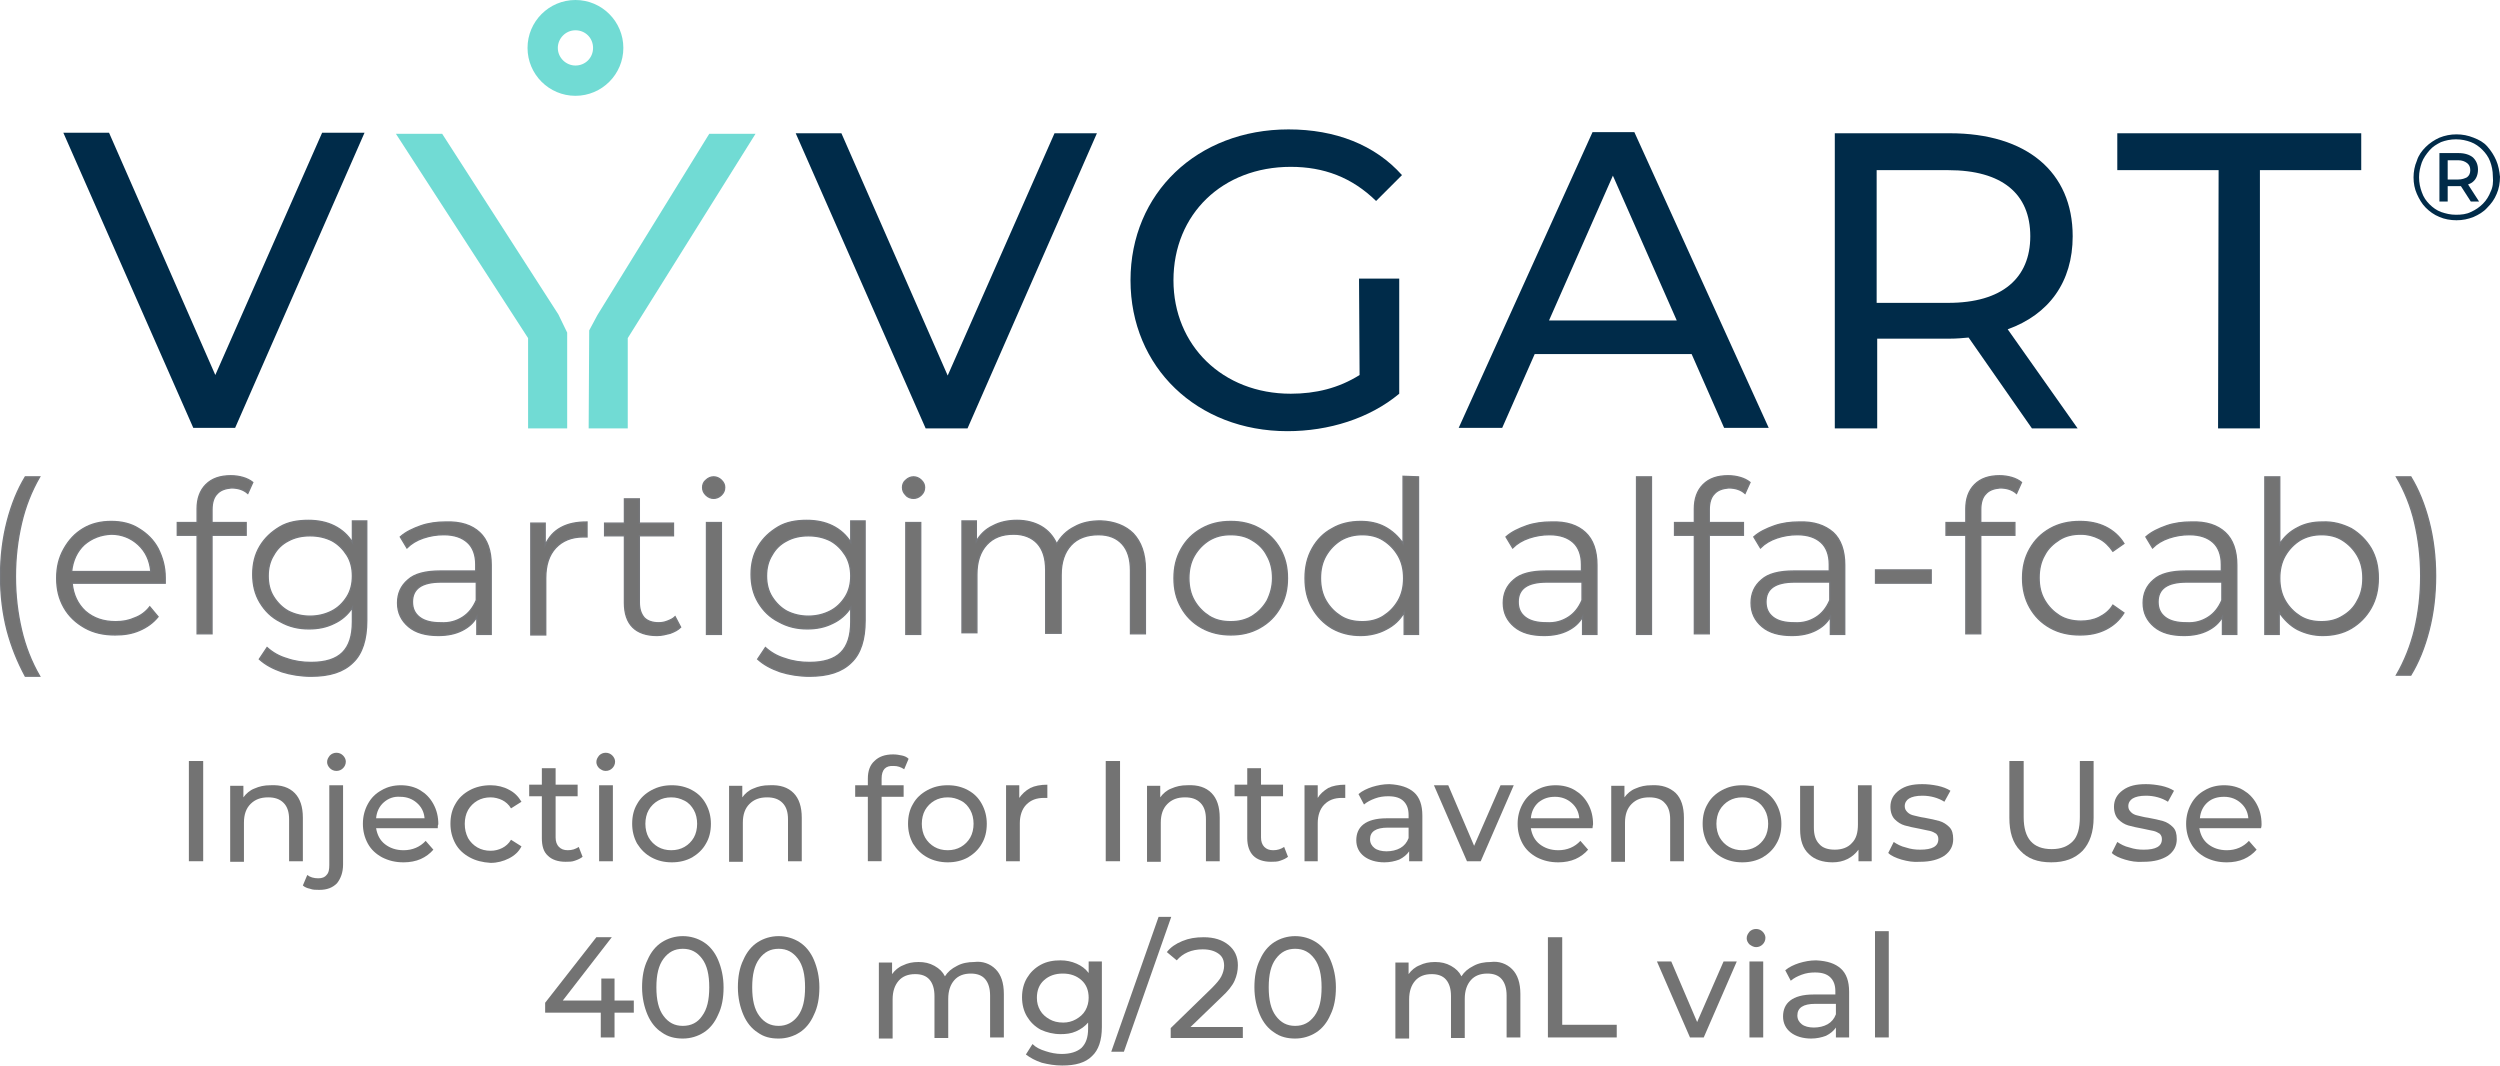 <?xml version="1.0" encoding="utf-8"?>
<!-- Generator: Adobe Illustrator 26.1.0, SVG Export Plug-In . SVG Version: 6.00 Build 0)  -->
<svg version="1.1" id="Layer_1" xmlns="http://www.w3.org/2000/svg" xmlns:xlink="http://www.w3.org/1999/xlink" x="0px" y="0px"
	 viewBox="0 0 454 193.5" style="enable-background:new 0 0 454 193.5;" xml:space="preserve">
<style type="text/css">
	.st0{fill:#002B49;}
	.st1{fill:#71DBD4;}
	.st2{fill:#737373;}
	.st3{fill:#737373;stroke:#75777B;stroke-width:0.25;stroke-miterlimit:10;}
</style>
<g id="Logo">
	<g>
		<path class="st0" d="M307.2,64.3h-28.5l-5.9,13.4h-7.9L289.2,24h7.6l24.4,53.7h-8.1L307.2,64.3z M304.5,58.2l-11.6-26.3
			l-11.6,26.3H304.5z"/>
	</g>
	<g>
		<path class="st0" d="M66.2,24.1L42.7,77.7h-7.6L11.5,24.1h8.3l19.3,44l19.4-44H66.2z"/>
		<path class="st0" d="M199.2,24.2l-23.5,53.6h-7.6l-23.6-53.6h8.3l19.3,44l19.4-44L199.2,24.2z"/>
		<path class="st0" d="M246.8,50.6h7.3v20.9c-5.4,4.5-12.8,6.8-20.3,6.8c-16.4,0-28.5-11.6-28.5-27.4s12.1-27.4,28.7-27.4
			c8.5,0,15.7,2.8,20.6,8.3l-4.7,4.7c-4.4-4.3-9.5-6.2-15.5-6.2c-12.4,0-21.3,8.6-21.3,20.6c0,11.8,8.9,20.6,21.3,20.6
			c4.5,0,8.7-1,12.5-3.4L246.8,50.6z"/>
		<path class="st0" d="M369,77.8l-11.5-16.5c-1.1,0.1-2.2,0.2-3.4,0.2h-13.2v16.3h-7.7V24.2h20.9c13.9,0,22.3,7,22.3,18.7
			c0,8.3-4.3,14.2-11.8,16.9l12.7,18L369,77.8z M368.7,42.9c0-7.7-5.1-12-14.9-12h-13V55h13C363.6,55,368.7,50.5,368.7,42.9z"/>
		<path class="st0" d="M402.9,30.9h-18.4v-6.7h44.3v6.7h-18.4v46.9h-7.6L402.9,30.9z"/>
	</g>
	<g>
		<g>
			<polygon class="st1" points="80.3,24.3 71.9,24.3 95.9,61.4 95.9,77.8 103,77.8 103,60.4 101.4,57.1 			"/>
			<polygon class="st1" points="128.8,24.3 108.5,57.2 107,60 106.9,77.8 114,77.8 114,61.4 137.2,24.3 			"/>
		</g>
		<path class="st1" d="M113.2,8.7c0-4.8-3.9-8.7-8.7-8.7s-8.7,3.9-8.7,8.7s3.9,8.7,8.7,8.7C109.3,17.4,113.2,13.5,113.2,8.7z
			 M104.5,11.9c-1.7,0-3.2-1.4-3.2-3.2c0-1.7,1.4-3.2,3.2-3.2s3.2,1.4,3.2,3.2S106.3,11.9,104.5,11.9z"/>
	</g>
</g>
<g id="Text">
	<g>
		<g>
			<path class="st2" d="M34.3,138.2h2.6v18.2h-2.6V138.2z"/>
			<path class="st2" d="M53.5,144c1,1,1.5,2.5,1.5,4.5v7.9h-2.5v-7.6c0-1.3-0.3-2.3-1-3s-1.6-1-2.8-1c-1.4,0-2.4,0.4-3.2,1.2
				c-0.8,0.8-1.2,1.9-1.2,3.4v7.1h-2.5v-13.8h2.4v2.1c0.5-0.7,1.2-1.3,2-1.6c0.9-0.4,1.8-0.6,2.9-0.6C51.1,142.5,52.5,143,53.5,144z
				"/>
			<path class="st2" d="M56.3,161.4c-0.5-0.1-1-0.3-1.3-0.6l0.8-1.9c0.5,0.4,1.2,0.6,2,0.6c0.7,0,1.2-0.2,1.5-0.6
				c0.4-0.4,0.5-1,0.5-1.8v-14.5h2.5V157c0,1.4-0.4,2.5-1.1,3.4c-0.8,0.8-1.8,1.2-3.2,1.2C57.3,161.6,56.8,161.6,56.3,161.4z
				 M59.9,139.5c-0.3-0.3-0.5-0.7-0.5-1.1c0-0.5,0.2-0.8,0.5-1.2c0.3-0.3,0.7-0.5,1.2-0.5s0.9,0.2,1.2,0.5c0.3,0.3,0.5,0.7,0.5,1.1
				c0,0.5-0.2,0.9-0.5,1.2s-0.7,0.5-1.2,0.5S60.2,139.8,59.9,139.5z"/>
			<path class="st2" d="M79.5,150.4H68.3c0.2,1.2,0.7,2.2,1.6,2.9c0.9,0.7,2,1.1,3.4,1.1c1.6,0,3-0.6,4-1.7l1.4,1.6
				c-0.6,0.7-1.4,1.3-2.3,1.7c-0.9,0.4-2,0.6-3.1,0.6c-1.5,0-2.7-0.3-3.9-0.9c-1.1-0.6-2-1.4-2.6-2.5c-0.6-1.1-0.9-2.3-0.9-3.6
				s0.3-2.5,0.9-3.6c0.6-1.1,1.4-1.9,2.5-2.5c1-0.6,2.2-0.9,3.5-0.9s2.5,0.3,3.5,0.9c1,0.6,1.8,1.4,2.4,2.5c0.6,1.1,0.9,2.3,0.9,3.7
				C79.5,149.8,79.5,150.1,79.5,150.4z M69.7,145.7c-0.8,0.7-1.3,1.7-1.4,2.9h8.8c-0.1-1.2-0.6-2.1-1.4-2.8s-1.8-1.1-3-1.1
				C71.5,144.6,70.5,145,69.7,145.7z"/>
			<path class="st2" d="M85.3,155.7c-1.1-0.6-2-1.4-2.6-2.5c-0.6-1.1-0.9-2.3-0.9-3.6c0-1.4,0.3-2.6,0.9-3.6
				c0.6-1.1,1.5-1.9,2.6-2.5s2.4-0.9,3.8-0.9c1.2,0,2.4,0.3,3.3,0.8c1,0.5,1.7,1.2,2.3,2.2l-1.9,1.2c-0.4-0.7-1-1.2-1.6-1.5
				s-1.4-0.5-2.1-0.5c-0.9,0-1.7,0.2-2.4,0.6c-0.7,0.4-1.3,1-1.7,1.7c-0.4,0.7-0.6,1.6-0.6,2.5c0,1,0.2,1.8,0.6,2.6
				c0.4,0.7,1,1.3,1.7,1.7s1.5,0.6,2.4,0.6c0.8,0,1.5-0.2,2.1-0.5s1.2-0.8,1.6-1.5l1.9,1.2c-0.5,1-1.3,1.7-2.3,2.2s-2.1,0.8-3.3,0.8
				C87.6,156.6,86.4,156.3,85.3,155.7z"/>
			<path class="st2" d="M105.8,155.6c-0.4,0.3-0.8,0.5-1.4,0.7c-0.5,0.2-1.1,0.2-1.7,0.2c-1.4,0-2.5-0.4-3.2-1.1
				c-0.8-0.7-1.1-1.8-1.1-3.2v-7.6h-2.3v-2.1h2.3v-3h2.5v3h4v2.1h-4v7.5c0,0.7,0.2,1.3,0.6,1.7c0.4,0.4,0.9,0.6,1.6,0.6
				c0.8,0,1.4-0.2,2-0.6L105.8,155.6z"/>
			<path class="st2" d="M108.8,139.5c-0.3-0.3-0.5-0.7-0.5-1.1c0-0.5,0.2-0.8,0.5-1.2c0.3-0.3,0.7-0.5,1.2-0.5s0.9,0.2,1.2,0.5
				s0.5,0.7,0.5,1.1c0,0.5-0.2,0.9-0.5,1.2s-0.7,0.5-1.2,0.5S109.2,139.8,108.8,139.5z M108.8,142.6h2.5v13.8h-2.5V142.6z"/>
			<path class="st2" d="M118.3,155.7c-1.1-0.6-1.9-1.4-2.6-2.5c-0.6-1.1-0.9-2.3-0.9-3.6c0-1.4,0.3-2.6,0.9-3.6
				c0.6-1.1,1.5-1.9,2.6-2.5s2.3-0.9,3.7-0.9s2.6,0.3,3.7,0.9c1.1,0.6,1.9,1.4,2.5,2.5s0.9,2.3,0.9,3.6c0,1.4-0.3,2.6-0.9,3.6
				c-0.6,1.1-1.5,1.9-2.5,2.5c-1.1,0.6-2.3,0.9-3.7,0.9C120.6,156.6,119.4,156.3,118.3,155.7z M124.3,153.8c0.7-0.4,1.3-1,1.7-1.7
				s0.6-1.6,0.6-2.5s-0.2-1.8-0.6-2.5c-0.4-0.7-0.9-1.3-1.7-1.7s-1.5-0.6-2.4-0.6s-1.7,0.2-2.4,0.6c-0.7,0.4-1.3,1-1.7,1.7
				s-0.6,1.6-0.6,2.5s0.2,1.8,0.6,2.5c0.4,0.7,1,1.3,1.7,1.7s1.5,0.6,2.4,0.6C122.8,154.4,123.6,154.2,124.3,153.8z"/>
			<path class="st2" d="M144.1,144c1,1,1.5,2.5,1.5,4.5v7.9h-2.5v-7.6c0-1.3-0.3-2.3-1-3s-1.6-1-2.8-1c-1.4,0-2.4,0.4-3.2,1.2
				s-1.2,1.9-1.2,3.4v7.1h-2.5v-13.8h2.4v2.1c0.5-0.7,1.2-1.3,2-1.6c0.9-0.4,1.8-0.6,2.9-0.6C141.7,142.5,143.1,143,144.1,144z"/>
			<path class="st2" d="M160.1,141.4v1.2h4v2.1h-4v11.7h-2.5v-11.7h-2.3v-2.1h2.3v-1.2c0-1.4,0.4-2.5,1.2-3.2
				c0.8-0.8,1.9-1.2,3.4-1.2c0.6,0,1.1,0.1,1.6,0.2c0.5,0.1,0.9,0.3,1.2,0.6l-0.8,1.9c-0.6-0.4-1.2-0.6-1.9-0.6
				C160.8,139,160.1,139.8,160.1,141.4z"/>
			<path class="st2" d="M168.4,155.7c-1.1-0.6-1.9-1.4-2.6-2.5c-0.6-1.1-0.9-2.3-0.9-3.6c0-1.4,0.3-2.6,0.9-3.6
				c0.6-1.1,1.5-1.9,2.6-2.5s2.3-0.9,3.7-0.9s2.6,0.3,3.7,0.9c1.1,0.6,1.9,1.4,2.5,2.5s0.9,2.3,0.9,3.6c0,1.4-0.3,2.6-0.9,3.6
				c-0.6,1.1-1.5,1.9-2.5,2.5c-1.1,0.6-2.3,0.9-3.7,0.9C170.8,156.6,169.5,156.3,168.4,155.7z M174.5,153.8c0.7-0.4,1.3-1,1.7-1.7
				s0.6-1.6,0.6-2.5s-0.2-1.8-0.6-2.5c-0.4-0.7-0.9-1.3-1.7-1.7s-1.5-0.6-2.4-0.6s-1.7,0.2-2.4,0.6c-0.7,0.4-1.3,1-1.7,1.7
				s-0.6,1.6-0.6,2.5s0.2,1.8,0.6,2.5c0.4,0.7,1,1.3,1.7,1.7s1.5,0.6,2.4,0.6C173,154.4,173.8,154.2,174.5,153.8z"/>
			<path class="st2" d="M187.1,143.1c0.8-0.4,1.9-0.6,3.1-0.6v2.4c-0.1,0-0.3,0-0.6,0c-1.4,0-2.4,0.4-3.2,1.2s-1.2,2-1.2,3.4v6.9
				h-2.5v-13.8h2.4v2.3C185.6,144.2,186.2,143.6,187.1,143.1z"/>
			<path class="st2" d="M200.8,138.2h2.6v18.2h-2.6V138.2z"/>
			<path class="st2" d="M220,144c1,1,1.5,2.5,1.5,4.5v7.9H219v-7.6c0-1.3-0.3-2.3-1-3s-1.6-1-2.8-1c-1.4,0-2.4,0.4-3.2,1.2
				s-1.2,1.9-1.2,3.4v7.1h-2.5v-13.8h2.4v2.1c0.5-0.7,1.2-1.3,2-1.6c0.9-0.4,1.8-0.6,2.9-0.6C217.6,142.5,219,143,220,144z"/>
			<path class="st2" d="M233.9,155.6c-0.4,0.3-0.8,0.5-1.4,0.7c-0.5,0.2-1.1,0.2-1.7,0.2c-1.4,0-2.5-0.4-3.2-1.1s-1.1-1.8-1.1-3.2
				v-7.6h-2.3v-2.1h2.3v-3h2.5v3h4v2.1h-4v7.5c0,0.7,0.2,1.3,0.6,1.7s0.9,0.6,1.6,0.6c0.8,0,1.4-0.2,2-0.6L233.9,155.6z"/>
			<path class="st2" d="M241.2,143.1c0.8-0.4,1.9-0.6,3.1-0.6v2.4c-0.1,0-0.3,0-0.6,0c-1.4,0-2.4,0.4-3.2,1.2
				c-0.8,0.8-1.2,2-1.2,3.4v6.9h-2.4v-13.8h2.4v2.3C239.7,144.2,240.4,143.6,241.2,143.1z"/>
			<path class="st2" d="M256.8,143.9c1,0.9,1.5,2.3,1.5,4.2v8.3h-2.4v-1.8c-0.4,0.6-1,1.1-1.8,1.5c-0.8,0.3-1.7,0.5-2.7,0.5
				c-1.5,0-2.8-0.4-3.7-1.1c-0.9-0.7-1.4-1.7-1.4-2.9s0.4-2.2,1.3-2.9s2.3-1.1,4.2-1.1h4V148c0-1.1-0.3-1.9-0.9-2.5
				s-1.5-0.9-2.8-0.9c-0.8,0-1.6,0.1-2.4,0.4s-1.4,0.6-2,1.1l-1-1.9c0.7-0.6,1.6-1,2.5-1.3c1-0.3,2-0.5,3.1-0.5
				C254.3,142.5,255.8,143,256.8,143.9z M254.3,154c0.7-0.4,1.2-1,1.5-1.8v-1.9H252c-2.1,0-3.2,0.7-3.2,2.1c0,0.7,0.3,1.2,0.8,1.6
				c0.5,0.4,1.3,0.6,2.2,0.6S253.6,154.4,254.3,154z"/>
			<path class="st2" d="M274.9,142.6l-6,13.8h-2.5l-6-13.8h2.6l4.7,11l4.8-11H274.9z"/>
			<path class="st2" d="M289.2,150.4H278c0.2,1.2,0.7,2.2,1.6,2.9s2,1.1,3.4,1.1c1.6,0,3-0.6,4-1.7l1.4,1.6
				c-0.6,0.7-1.4,1.3-2.3,1.7s-2,0.6-3.1,0.6c-1.5,0-2.7-0.3-3.9-0.9c-1.1-0.6-2-1.4-2.6-2.5s-0.9-2.3-0.9-3.6s0.3-2.5,0.9-3.6
				s1.4-1.9,2.5-2.5c1-0.6,2.2-0.9,3.5-0.9s2.5,0.3,3.5,0.9c1,0.6,1.8,1.4,2.4,2.5s0.9,2.3,0.9,3.7
				C289.3,149.8,289.2,150.1,289.2,150.4z M279.4,145.7c-0.8,0.7-1.3,1.7-1.4,2.9h8.8c-0.1-1.2-0.6-2.1-1.4-2.8s-1.8-1.1-3-1.1
				S280.3,145,279.4,145.7z"/>
			<path class="st2" d="M304.3,144c1,1,1.5,2.5,1.5,4.5v7.9h-2.5v-7.6c0-1.3-0.3-2.3-1-3c-0.6-0.7-1.6-1-2.8-1
				c-1.4,0-2.4,0.4-3.2,1.2c-0.8,0.8-1.2,1.9-1.2,3.4v7.1h-2.5v-13.8h2.4v2.1c0.5-0.7,1.2-1.3,2-1.6c0.9-0.4,1.8-0.6,2.9-0.6
				C301.8,142.5,303.2,143,304.3,144z"/>
			<path class="st2" d="M312.7,155.7c-1.1-0.6-1.9-1.4-2.6-2.5c-0.6-1.1-0.9-2.3-0.9-3.6c0-1.4,0.3-2.6,0.9-3.6
				c0.6-1.1,1.5-1.9,2.6-2.5s2.3-0.9,3.7-0.9s2.6,0.3,3.7,0.9c1.1,0.6,1.9,1.4,2.5,2.5s0.9,2.3,0.9,3.6c0,1.4-0.3,2.6-0.9,3.6
				c-0.6,1.1-1.5,1.9-2.5,2.5c-1.1,0.6-2.3,0.9-3.7,0.9S313.8,156.3,312.7,155.7z M318.8,153.8c0.7-0.4,1.3-1,1.7-1.7
				c0.4-0.7,0.6-1.6,0.6-2.5s-0.2-1.8-0.6-2.5s-0.9-1.3-1.7-1.7c-0.7-0.4-1.5-0.6-2.4-0.6s-1.7,0.2-2.4,0.6s-1.3,1-1.7,1.7
				s-0.6,1.6-0.6,2.5s0.2,1.8,0.6,2.5s1,1.3,1.7,1.7s1.5,0.6,2.4,0.6C317.3,154.4,318.1,154.2,318.8,153.8z"/>
			<path class="st2" d="M339.9,142.6v13.8h-2.4v-2.1c-0.5,0.7-1.2,1.3-2,1.7s-1.7,0.6-2.7,0.6c-1.8,0-3.3-0.5-4.3-1.5
				c-1.1-1-1.6-2.5-1.6-4.5v-7.9h2.5v7.6c0,1.3,0.3,2.3,1,3c0.6,0.7,1.6,1,2.8,1c1.3,0,2.4-0.4,3.1-1.2c0.8-0.8,1.1-1.9,1.1-3.4
				v-7.1L339.9,142.6L339.9,142.6z"/>
			<path class="st2" d="M345.3,156.1c-1-0.3-1.9-0.7-2.4-1.2l1-2c0.6,0.4,1.3,0.8,2.2,1c0.9,0.3,1.7,0.4,2.6,0.4
				c2.2,0,3.3-0.6,3.3-1.9c0-0.4-0.1-0.7-0.4-1c-0.3-0.2-0.7-0.4-1.1-0.5s-1.1-0.2-1.9-0.4c-1.1-0.2-2-0.4-2.7-0.6
				c-0.7-0.2-1.3-0.6-1.8-1.1s-0.8-1.3-0.8-2.3c0-1.2,0.5-2.2,1.6-3s2.4-1.1,4.2-1.1c0.9,0,1.8,0.1,2.8,0.3c0.9,0.2,1.7,0.5,2.3,0.9
				l-1.1,2c-1.1-0.7-2.5-1.1-4-1.1c-1.1,0-1.9,0.2-2.4,0.5s-0.8,0.8-0.8,1.4c0,0.5,0.2,0.8,0.5,1.1s0.7,0.5,1.2,0.6s1.1,0.3,1.9,0.4
				c1.1,0.2,2,0.4,2.7,0.6s1.3,0.6,1.8,1.1s0.7,1.2,0.7,2.2c0,1.2-0.5,2.2-1.6,3c-1.1,0.7-2.5,1.1-4.4,1.1
				C347.4,156.6,346.4,156.4,345.3,156.1z"/>
			<path class="st2" d="M366.9,154.5c-1.4-1.4-2-3.4-2-6v-10.3h2.6v10.2c0,3.9,1.7,5.8,5.1,5.8c1.7,0,2.9-0.5,3.8-1.4
				s1.3-2.4,1.3-4.4v-10.2h2.5v10.3c0,2.6-0.7,4.6-2,6c-1.4,1.4-3.2,2.1-5.7,2.1S368.2,155.9,366.9,154.5z"/>
			<path class="st2" d="M385.9,156.1c-1-0.3-1.9-0.7-2.4-1.2l1-2c0.6,0.4,1.3,0.8,2.2,1c0.9,0.3,1.7,0.4,2.6,0.4
				c2.2,0,3.3-0.6,3.3-1.9c0-0.4-0.1-0.7-0.4-1c-0.3-0.2-0.7-0.4-1.1-0.5s-1.1-0.2-1.9-0.4c-1.1-0.2-2-0.4-2.7-0.6
				c-0.7-0.2-1.3-0.6-1.8-1.1s-0.8-1.3-0.8-2.3c0-1.2,0.5-2.2,1.6-3s2.4-1.1,4.2-1.1c0.9,0,1.8,0.1,2.8,0.3c0.9,0.2,1.7,0.5,2.3,0.9
				l-1.1,2c-1.1-0.7-2.5-1.1-4-1.1c-1.1,0-1.9,0.2-2.4,0.5s-0.8,0.8-0.8,1.4c0,0.5,0.2,0.8,0.5,1.1s0.7,0.5,1.2,0.6s1.1,0.3,1.9,0.4
				c1.1,0.2,2,0.4,2.7,0.6s1.3,0.6,1.8,1.1s0.7,1.2,0.7,2.2c0,1.2-0.5,2.2-1.6,3c-1.1,0.7-2.5,1.1-4.4,1.1
				C388,156.6,386.9,156.4,385.9,156.1z"/>
			<path class="st2" d="M410.6,150.4h-11.2c0.2,1.2,0.7,2.2,1.6,2.9s2,1.1,3.4,1.1c1.6,0,3-0.6,4-1.7l1.4,1.6
				c-0.6,0.7-1.4,1.3-2.3,1.7s-2,0.6-3.1,0.6c-1.5,0-2.7-0.3-3.9-0.9c-1.1-0.6-2-1.4-2.6-2.5s-0.9-2.3-0.9-3.6s0.3-2.5,0.9-3.6
				s1.4-1.9,2.5-2.5c1-0.6,2.2-0.9,3.5-0.9s2.5,0.3,3.5,0.9c1,0.6,1.8,1.4,2.4,2.5s0.9,2.3,0.9,3.7
				C410.7,149.8,410.7,150.1,410.6,150.4z M400.9,145.7c-0.8,0.7-1.3,1.7-1.4,2.9h8.8c-0.1-1.2-0.6-2.1-1.4-2.8s-1.8-1.1-3-1.1
				S401.7,145,400.9,145.7z"/>
			<path class="st2" d="M115.1,183.9h-3.5v4.5h-2.5v-4.5H99v-1.8l9.3-11.9h2.8l-8.9,11.5h7v-4h2.4v4h3.5V183.9z"/>
			<path class="st2" d="M120.2,187.5c-1.1-0.7-2-1.8-2.6-3.2s-1-3.1-1-5s0.3-3.6,1-5c0.6-1.4,1.5-2.5,2.6-3.2s2.4-1.1,3.8-1.1
				c1.4,0,2.7,0.4,3.8,1.1c1.1,0.7,2,1.8,2.6,3.2s1,3.1,1,5s-0.3,3.6-1,5c-0.6,1.4-1.5,2.5-2.6,3.2s-2.4,1.1-3.8,1.1
				S121.3,188.3,120.2,187.5z M127.5,184.5c0.9-1.2,1.3-2.9,1.3-5.2s-0.4-4-1.3-5.2c-0.9-1.2-2-1.8-3.5-1.8s-2.6,0.6-3.5,1.8
				s-1.3,2.9-1.3,5.2s0.4,4,1.3,5.2c0.9,1.2,2,1.8,3.5,1.8S126.7,185.7,127.5,184.5z"/>
			<path class="st2" d="M137.6,187.5c-1.1-0.7-2-1.8-2.6-3.2s-1-3.1-1-5s0.3-3.6,1-5c0.6-1.4,1.5-2.5,2.6-3.2s2.4-1.1,3.8-1.1
				c1.4,0,2.7,0.4,3.8,1.1c1.1,0.7,2,1.8,2.6,3.2s1,3.1,1,5s-0.3,3.6-1,5c-0.6,1.4-1.5,2.5-2.6,3.2s-2.4,1.1-3.8,1.1
				C139.9,188.6,138.7,188.3,137.6,187.5z M144.9,184.5c0.9-1.2,1.3-2.9,1.3-5.2s-0.4-4-1.3-5.2c-0.9-1.2-2-1.8-3.5-1.8
				s-2.6,0.6-3.5,1.8s-1.3,2.9-1.3,5.2s0.4,4,1.3,5.2c0.9,1.2,2,1.8,3.5,1.8C142.8,186.3,144,185.7,144.9,184.5z"/>
			<path class="st2" d="M180.8,176c1,1,1.5,2.5,1.5,4.5v7.9h-2.5v-7.6c0-1.3-0.3-2.3-0.9-3c-0.6-0.7-1.5-1-2.6-1
				c-1.3,0-2.3,0.4-3,1.2s-1.1,1.9-1.1,3.4v7.1h-2.5v-7.6c0-1.3-0.3-2.3-0.9-3s-1.5-1-2.6-1c-1.3,0-2.3,0.4-3,1.2s-1.1,1.9-1.1,3.4
				v7.1h-2.5v-13.8h2.4v2.1c0.5-0.7,1.2-1.3,2-1.6c0.8-0.4,1.7-0.6,2.8-0.6s2,0.2,2.9,0.7s1.5,1.1,1.9,1.9c0.5-0.8,1.2-1.4,2.2-1.9
				c0.9-0.5,2-0.7,3.1-0.7C178.4,174.5,179.8,175,180.8,176z"/>
			<path class="st2" d="M200.1,174.6v11.9c0,2.4-0.6,4.2-1.8,5.3c-1.2,1.2-3,1.7-5.4,1.7c-1.3,0-2.5-0.2-3.7-0.5
				c-1.2-0.4-2.1-0.9-2.9-1.5l1.2-1.9c0.6,0.6,1.4,1,2.4,1.3c0.9,0.3,1.9,0.5,2.9,0.5c1.6,0,2.8-0.4,3.6-1.1
				c0.8-0.8,1.2-1.9,1.2-3.5v-1.1c-0.6,0.7-1.3,1.2-2.2,1.6c-0.9,0.4-1.8,0.5-2.8,0.5c-1.3,0-2.5-0.3-3.6-0.8
				c-1.1-0.6-1.9-1.4-2.5-2.4s-0.9-2.2-0.9-3.5s0.3-2.5,0.9-3.5c0.6-1,1.4-1.8,2.5-2.4c1.1-0.6,2.3-0.8,3.6-0.8c1,0,2,0.2,2.9,0.6
				c0.9,0.4,1.6,0.9,2.2,1.7v-2.1H200.1z M195.4,185.1c0.7-0.4,1.3-0.9,1.7-1.6c0.4-0.7,0.6-1.5,0.6-2.3c0-1.3-0.4-2.4-1.3-3.2
				c-0.9-0.8-2-1.2-3.4-1.2s-2.5,0.4-3.4,1.2s-1.3,1.9-1.3,3.2c0,0.9,0.2,1.6,0.6,2.3c0.4,0.7,1,1.2,1.7,1.6
				c0.7,0.4,1.5,0.6,2.5,0.6C193.9,185.7,194.7,185.5,195.4,185.1z"/>
			<path class="st2" d="M210.4,166.5h2.3l-8.6,24.5h-2.3L210.4,166.5z"/>
			<path class="st2" d="M225.7,186.2v2.3h-13.1v-1.8l7.4-7.2c0.9-0.9,1.5-1.6,1.8-2.2s0.5-1.3,0.5-1.9c0-1-0.3-1.7-1-2.2
				s-1.6-0.8-2.9-0.8c-2,0-3.6,0.7-4.7,2l-1.8-1.5c0.7-0.9,1.6-1.5,2.8-2s2.4-0.7,3.9-0.7c1.9,0,3.4,0.5,4.5,1.4s1.7,2.1,1.7,3.7
				c0,1-0.2,1.9-0.6,2.8c-0.4,0.9-1.2,1.9-2.4,3l-5.6,5.4h9.5V186.2z"/>
			<path class="st2" d="M231.4,187.5c-1.1-0.7-2-1.8-2.6-3.2s-1-3.1-1-5s0.3-3.6,1-5c0.6-1.4,1.5-2.5,2.6-3.2s2.4-1.1,3.8-1.1
				s2.7,0.4,3.8,1.1s2,1.8,2.6,3.2s1,3.1,1,5s-0.3,3.6-1,5c-0.6,1.4-1.5,2.5-2.6,3.2s-2.4,1.1-3.8,1.1S232.5,188.3,231.4,187.5z
				 M238.7,184.5c0.9-1.2,1.3-2.9,1.3-5.2s-0.4-4-1.3-5.2s-2-1.8-3.5-1.8s-2.6,0.6-3.5,1.8s-1.3,2.9-1.3,5.2s0.4,4,1.3,5.2
				s2,1.8,3.5,1.8S237.8,185.7,238.7,184.5z"/>
			<path class="st2" d="M274.6,176c1,1,1.5,2.5,1.5,4.5v7.9h-2.5v-7.6c0-1.3-0.3-2.3-0.9-3s-1.5-1-2.6-1c-1.3,0-2.3,0.4-3,1.2
				s-1.1,1.9-1.1,3.4v7.1h-2.5v-7.6c0-1.3-0.3-2.3-0.9-3s-1.5-1-2.6-1c-1.3,0-2.3,0.4-3,1.2s-1.1,1.9-1.1,3.4v7.1h-2.5v-13.8h2.4
				v2.1c0.5-0.7,1.2-1.3,2-1.6c0.8-0.4,1.7-0.6,2.8-0.6c1.1,0,2,0.2,2.9,0.7s1.5,1.1,1.9,1.9c0.5-0.8,1.2-1.4,2.2-1.9
				c0.9-0.5,2-0.7,3.1-0.7C272.2,174.5,273.6,175,274.6,176z"/>
			<path class="st2" d="M281.1,170.2h2.6v15.9h9.9v2.3h-12.5V170.2z"/>
			<path class="st2" d="M315.4,174.6l-6,13.8h-2.5l-6-13.8h2.6l4.7,11l4.8-11H315.4z"/>
			<path class="st2" d="M317.7,171.5c-0.3-0.3-0.5-0.7-0.5-1.1c0-0.5,0.2-0.8,0.5-1.2c0.3-0.3,0.7-0.5,1.2-0.5s0.9,0.2,1.2,0.5
				c0.3,0.3,0.5,0.7,0.5,1.1c0,0.5-0.2,0.9-0.5,1.2s-0.7,0.5-1.2,0.5C318.5,172,318.1,171.8,317.7,171.5z M317.7,174.6h2.5v13.8
				h-2.5V174.6z"/>
			<path class="st2" d="M334.3,175.9c1,0.9,1.5,2.3,1.5,4.2v8.3h-2.4v-1.8c-0.4,0.6-1,1.1-1.8,1.5c-0.8,0.3-1.7,0.5-2.7,0.5
				c-1.5,0-2.8-0.4-3.7-1.1c-0.9-0.7-1.4-1.7-1.4-2.9s0.4-2.2,1.3-2.9s2.3-1.1,4.2-1.1h4V180c0-1.1-0.3-1.9-0.9-2.5
				s-1.5-0.9-2.8-0.9c-0.8,0-1.6,0.1-2.4,0.4s-1.4,0.6-2,1.1l-1-1.9c0.7-0.6,1.6-1,2.5-1.3c1-0.3,2-0.5,3.1-0.5
				C331.9,174.5,333.3,175,334.3,175.9z M331.9,186c0.7-0.4,1.2-1,1.5-1.8v-1.9h-3.8c-2.1,0-3.2,0.7-3.2,2.1c0,0.7,0.3,1.2,0.8,1.6
				c0.5,0.4,1.3,0.6,2.2,0.6S331.2,186.4,331.9,186z"/>
			<path class="st2" d="M340.5,169.1h2.5v19.3h-2.5V169.1z"/>
		</g>
	</g>
	<g>
		<path class="st3" d="M1.3,114.5c-0.8-3.1-1.2-6.4-1.2-9.9s0.4-6.8,1.2-9.9s1.9-5.8,3.3-8.1h2.6C5.7,89.2,4.6,92,3.9,95
			c-0.7,3-1.1,6.2-1.1,9.7s0.4,6.7,1.1,9.7c0.7,3,1.8,5.8,3.3,8.4H4.6C3.2,120.2,2.1,117.5,1.3,114.5z"/>
		<path class="st3" d="M30,105.9H13.1c0.2,2.1,1,3.8,2.4,5.1c1.5,1.3,3.3,1.9,5.5,1.9c1.3,0,2.4-0.2,3.5-0.7c1.1-0.4,2-1.1,2.7-2
			l1.5,1.8c-0.9,1.1-2,1.9-3.4,2.5s-2.8,0.8-4.4,0.8c-2.1,0-3.9-0.4-5.5-1.3s-2.9-2.1-3.8-3.7c-0.9-1.6-1.3-3.3-1.3-5.3
			s0.4-3.7,1.3-5.3s2-2.8,3.5-3.7c1.5-0.9,3.2-1.3,5.1-1.3s3.6,0.4,5,1.3c1.5,0.9,2.7,2.1,3.5,3.6c0.8,1.6,1.3,3.3,1.3,5.3L30,105.9
			z M15.3,98.9c-1.3,1.2-2.1,2.9-2.3,4.9h14.4c-0.2-2-0.9-3.6-2.3-4.9c-1.3-1.2-3-1.9-4.9-1.9C18.3,97.1,16.7,97.7,15.3,98.9z"/>
		<path class="st3" d="M39.4,89.7c-0.6,0.6-0.9,1.6-0.9,2.8v2.4h6.2v2.3h-6.2v17.9h-2.7V97.2h-3.6v-2.3h3.6v-2.5
			c0-1.8,0.5-3.3,1.6-4.4s2.6-1.6,4.5-1.6c0.8,0,1.5,0.1,2.2,0.3c0.7,0.2,1.3,0.5,1.8,0.9l-0.9,2c-0.8-0.7-1.8-1-3-1
			C40.9,88.7,40,89,39.4,89.7z"/>
		<path class="st3" d="M66.6,94.9v17.8c0,3.4-0.8,6-2.5,7.6c-1.7,1.7-4.2,2.5-7.6,2.5c-1.9,0-3.7-0.3-5.3-0.8
			c-1.7-0.6-3-1.3-4.1-2.3l1.4-2.1c1,0.9,2.2,1.6,3.6,2c1.4,0.5,2.9,0.7,4.4,0.7c2.6,0,4.5-0.6,5.7-1.8s1.8-3,1.8-5.6v-2.6
			c-0.8,1.3-2,2.3-3.3,2.9c-1.4,0.7-2.9,1-4.6,1c-1.9,0-3.6-0.4-5.2-1.3c-1.6-0.8-2.8-2-3.7-3.5c-0.9-1.5-1.3-3.2-1.3-5.1
			s0.4-3.6,1.3-5.1s2.1-2.6,3.6-3.5s3.3-1.2,5.2-1.2c1.7,0,3.3,0.3,4.7,1c1.4,0.7,2.5,1.7,3.3,3v-3.9h2.6V94.9z M60.2,111
			c1.2-0.6,2.1-1.5,2.8-2.6c0.7-1.1,1-2.4,1-3.8s-0.3-2.7-1-3.8s-1.6-2-2.7-2.6c-1.2-0.6-2.5-0.9-4-0.9s-2.8,0.3-3.9,0.9
			c-1.2,0.6-2.1,1.5-2.7,2.6c-0.7,1.1-1,2.4-1,3.8s0.3,2.7,1,3.8s1.6,2,2.7,2.6c1.2,0.6,2.5,0.9,3.9,0.9S59,111.6,60.2,111z"/>
		<path class="st3" d="M87.1,96.7c1.4,1.3,2.1,3.3,2.1,5.9v12.6h-2.6V112c-0.6,1.1-1.5,1.9-2.7,2.5s-2.6,0.9-4.3,0.9
			c-2.3,0-4.1-0.5-5.4-1.6s-2-2.5-2-4.3c0-1.7,0.6-3.1,1.9-4.2c1.2-1.1,3.2-1.6,5.9-1.6h6.4v-1.2c0-1.7-0.5-3.1-1.5-4
			c-1-0.9-2.4-1.4-4.3-1.4c-1.3,0-2.5,0.2-3.7,0.6c-1.2,0.4-2.2,1-3,1.8l-1.2-2c1-0.9,2.3-1.5,3.7-2s3-0.7,4.5-0.7
			C83.7,94.7,85.7,95.4,87.1,96.7z M84,112.1c1.1-0.7,1.9-1.7,2.5-3.1v-3.3h-6.4c-3.5,0-5.2,1.2-5.2,3.6c0,1.2,0.4,2.1,1.3,2.8
			c0.9,0.7,2.2,1,3.8,1C81.6,113.2,82.9,112.8,84,112.1z"/>
		<path class="st3" d="M101.9,95.8c1.3-0.7,2.8-1,4.7-1v2.7h-0.7c-2.1,0-3.8,0.7-5,2s-1.8,3.1-1.8,5.5v10.3h-2.7V95H99v4
			C99.7,97.5,100.6,96.5,101.9,95.8z"/>
		<path class="st3" d="M123.6,113.9c-0.5,0.5-1.1,0.8-1.9,1.1c-0.8,0.2-1.5,0.4-2.4,0.4c-1.9,0-3.4-0.5-4.4-1.5s-1.5-2.5-1.5-4.4
			V97.3h-3.6V95h3.6v-4.4h2.7V95h6.2v2.3h-6.2v12.1c0,1.2,0.3,2.1,0.9,2.8c0.6,0.6,1.5,0.9,2.6,0.9c0.6,0,1.1-0.1,1.6-0.3
			s1-0.4,1.4-0.8L123.6,113.9z"/>
		<path class="st3" d="M128.2,89.9c-0.4-0.4-0.6-0.8-0.6-1.4c0-0.5,0.2-1,0.6-1.3c0.4-0.4,0.9-0.6,1.4-0.6s1,0.2,1.4,0.6
			s0.6,0.8,0.6,1.3c0,0.6-0.2,1-0.6,1.4c-0.4,0.4-0.9,0.6-1.4,0.6S128.6,90.3,128.2,89.9z M128.3,94.9h2.7v20.3h-2.7V94.9z"/>
		<path class="st3" d="M157.1,94.9v17.8c0,3.4-0.8,6-2.5,7.6c-1.7,1.7-4.2,2.5-7.6,2.5c-1.9,0-3.7-0.3-5.3-0.8
			c-1.7-0.6-3-1.3-4.1-2.3l1.4-2.1c1,0.9,2.2,1.6,3.6,2c1.4,0.5,2.9,0.7,4.4,0.7c2.6,0,4.5-0.6,5.7-1.8s1.8-3,1.8-5.6v-2.6
			c-0.8,1.3-2,2.3-3.3,2.9c-1.4,0.7-2.9,1-4.6,1c-1.9,0-3.6-0.4-5.2-1.3c-1.6-0.8-2.8-2-3.7-3.5s-1.3-3.2-1.3-5.1s0.4-3.6,1.3-5.1
			c0.9-1.5,2.1-2.6,3.6-3.5s3.3-1.2,5.2-1.2c1.7,0,3.3,0.3,4.7,1s2.5,1.7,3.3,3v-3.9h2.6V94.9z M150.7,111c1.2-0.6,2.1-1.5,2.8-2.6
			s1-2.4,1-3.8s-0.3-2.7-1-3.8s-1.6-2-2.7-2.6c-1.2-0.6-2.5-0.9-4-0.9s-2.8,0.3-3.9,0.9c-1.2,0.6-2.1,1.5-2.7,2.6
			c-0.7,1.1-1,2.4-1,3.8s0.3,2.7,1,3.8s1.6,2,2.7,2.6c1.2,0.6,2.5,0.9,3.9,0.9S149.5,111.6,150.7,111z"/>
		<path class="st3" d="M164.5,89.9c-0.4-0.4-0.6-0.8-0.6-1.4c0-0.5,0.2-1,0.6-1.3c0.4-0.4,0.9-0.6,1.4-0.6s1,0.2,1.4,0.6
			s0.6,0.8,0.6,1.3c0,0.6-0.2,1-0.6,1.4c-0.4,0.4-0.9,0.6-1.4,0.6S164.8,90.3,164.5,89.9z M164.5,94.9h2.7v20.3h-2.7V94.9z"/>
		<path class="st3" d="M205.8,96.9c1.4,1.5,2.2,3.6,2.2,6.5v11.7h-2.7v-11.5c0-2.1-0.5-3.7-1.5-4.8c-1-1.1-2.4-1.7-4.3-1.7
			c-2.1,0-3.8,0.6-5,1.9c-1.2,1.3-1.8,3.1-1.8,5.4V115h-2.8v-11.5c0-2.1-0.5-3.7-1.5-4.8c-1-1.1-2.5-1.7-4.3-1.7
			c-2.1,0-3.7,0.6-4.9,1.9c-1.2,1.3-1.8,3.1-1.8,5.4v10.6h-2.7V94.6h2.6v3.7c0.7-1.2,1.7-2.2,3-2.8c1.3-0.7,2.8-1,4.4-1
			c1.7,0,3.2,0.4,4.4,1.1s2.2,1.8,2.8,3.2c0.7-1.3,1.8-2.4,3.2-3.1c1.4-0.8,3-1.1,4.8-1.1C202.4,94.7,204.4,95.5,205.8,96.9z"/>
		<path class="st3" d="M218.2,114c-1.6-0.9-2.8-2.1-3.7-3.7c-0.9-1.6-1.3-3.3-1.3-5.3s0.4-3.7,1.3-5.3s2.1-2.8,3.7-3.7
			c1.6-0.9,3.3-1.3,5.3-1.3s3.7,0.4,5.3,1.3c1.6,0.9,2.8,2.1,3.7,3.7s1.3,3.3,1.3,5.3s-0.4,3.7-1.3,5.3s-2.1,2.8-3.7,3.7
			s-3.3,1.3-5.3,1.3C221.6,115.3,219.8,114.9,218.2,114z M227.4,111.9c1.1-0.7,2-1.6,2.7-2.8c0.6-1.2,1-2.6,1-4.1s-0.3-2.9-1-4.1
			c-0.6-1.2-1.5-2.1-2.7-2.8c-1.1-0.7-2.4-1-3.9-1s-2.7,0.3-3.9,1c-1.1,0.7-2,1.6-2.7,2.8s-1,2.6-1,4.1s0.3,2.9,1,4.1
			c0.7,1.2,1.6,2.1,2.7,2.8s2.4,1,3.9,1S226.2,112.6,227.4,111.9z"/>
		<path class="st3" d="M257.6,86.6v28.6H255v-4c-0.8,1.4-1.9,2.4-3.3,3.1c-1.3,0.7-2.9,1.1-4.6,1.1c-1.9,0-3.6-0.4-5.2-1.3
			c-1.5-0.9-2.7-2.1-3.6-3.7c-0.9-1.6-1.3-3.3-1.3-5.4c0-2,0.4-3.8,1.3-5.4c0.9-1.6,2.1-2.8,3.6-3.6c1.5-0.9,3.3-1.3,5.2-1.3
			c1.6,0,3.1,0.3,4.4,1s2.4,1.7,3.3,3V86.5L257.6,86.6L257.6,86.6z M251.2,111.9c1.1-0.7,2-1.6,2.7-2.8s1-2.6,1-4.1s-0.3-2.9-1-4.1
			c-0.7-1.2-1.6-2.1-2.7-2.8s-2.4-1-3.8-1s-2.7,0.3-3.9,1c-1.1,0.7-2,1.6-2.7,2.8s-1,2.6-1,4.1s0.3,2.9,1,4.1
			c0.7,1.2,1.6,2.1,2.7,2.8s2.4,1,3.9,1C248.8,112.9,250.1,112.6,251.2,111.9z"/>
		<path class="st3" d="M287.9,96.7c1.4,1.3,2.1,3.3,2.1,5.9v12.6h-2.6V112c-0.6,1.1-1.5,1.9-2.7,2.5s-2.6,0.9-4.3,0.9
			c-2.3,0-4.1-0.5-5.4-1.6s-2-2.5-2-4.3c0-1.7,0.6-3.1,1.9-4.2c1.2-1.1,3.2-1.6,5.9-1.6h6.4v-1.2c0-1.7-0.5-3.1-1.5-4
			s-2.4-1.4-4.3-1.4c-1.3,0-2.5,0.2-3.7,0.6c-1.2,0.4-2.2,1-3,1.8l-1.2-2c1-0.9,2.3-1.5,3.7-2s3-0.7,4.5-0.7
			C284.5,94.7,286.5,95.4,287.9,96.7z M284.8,112.1c1.1-0.7,1.9-1.7,2.5-3.1v-3.3h-6.4c-3.5,0-5.2,1.2-5.2,3.6
			c0,1.2,0.4,2.1,1.3,2.8s2.2,1,3.8,1C282.4,113.2,283.7,112.8,284.8,112.1z"/>
		<path class="st3" d="M297.2,86.6h2.7v28.6h-2.7V86.6z"/>
		<path class="st3" d="M311.3,89.7c-0.6,0.6-0.9,1.6-0.9,2.8v2.4h6.2v2.3h-6.2v17.9h-2.7V97.2h-3.6v-2.3h3.6v-2.5
			c0-1.8,0.5-3.3,1.6-4.4s2.6-1.6,4.5-1.6c0.8,0,1.5,0.1,2.2,0.3c0.7,0.2,1.3,0.5,1.8,0.9l-0.9,2c-0.8-0.7-1.8-1-3-1
			C312.8,88.7,311.9,89,311.3,89.7z"/>
		<path class="st3" d="M332.9,96.7c1.4,1.3,2.1,3.3,2.1,5.9v12.6h-2.6V112c-0.6,1.1-1.5,1.9-2.7,2.5s-2.6,0.9-4.3,0.9
			c-2.3,0-4.1-0.5-5.4-1.6s-2-2.5-2-4.3c0-1.7,0.6-3.1,1.9-4.2c1.2-1.1,3.2-1.6,5.9-1.6h6.4v-1.2c0-1.7-0.5-3.1-1.5-4
			s-2.4-1.4-4.3-1.4c-1.3,0-2.5,0.2-3.7,0.6c-1.2,0.4-2.2,1-3,1.8l-1.2-2c1-0.9,2.3-1.5,3.7-2s3-0.7,4.5-0.7
			C329.4,94.7,331.4,95.4,332.9,96.7z M329.8,112.1c1.1-0.7,1.9-1.7,2.5-3.1v-3.3h-6.4c-3.5,0-5.2,1.2-5.2,3.6
			c0,1.2,0.4,2.1,1.3,2.8s2.2,1,3.8,1C327.4,113.2,328.7,112.8,329.8,112.1z"/>
		<path class="st3" d="M340.6,103.5h10.1v2.4h-10.1V103.5z"/>
		<path class="st3" d="M360.6,89.7c-0.6,0.6-0.9,1.6-0.9,2.8v2.4h6.2v2.3h-6.2v17.9H357V97.2h-3.6v-2.3h3.6v-2.5
			c0-1.8,0.5-3.3,1.6-4.4s2.6-1.6,4.5-1.6c0.8,0,1.5,0.1,2.2,0.3c0.7,0.2,1.3,0.5,1.8,0.9l-0.9,2c-0.8-0.7-1.8-1-3-1
			C362.1,88.7,361.2,89,360.6,89.7z"/>
		<path class="st3" d="M372.3,114c-1.6-0.9-2.8-2.1-3.7-3.7c-0.9-1.6-1.3-3.4-1.3-5.3c0-2,0.4-3.7,1.3-5.3s2.1-2.8,3.7-3.7
			c1.6-0.9,3.4-1.3,5.4-1.3c1.7,0,3.3,0.3,4.7,1c1.4,0.7,2.5,1.7,3.3,3l-2,1.4c-0.7-1-1.5-1.8-2.5-2.3s-2.1-0.8-3.3-0.8
			c-1.5,0-2.8,0.3-3.9,1s-2.1,1.6-2.7,2.8c-0.7,1.2-1,2.6-1,4.1c0,1.6,0.3,2.9,1,4.1c0.7,1.2,1.6,2.1,2.7,2.8s2.5,1,3.9,1
			c1.2,0,2.3-0.2,3.3-0.7s1.9-1.2,2.5-2.2l2,1.4c-0.8,1.3-1.9,2.3-3.3,3s-2.9,1-4.7,1C375.7,115.3,373.9,114.9,372.3,114z"/>
		<path class="st3" d="M404.1,96.7c1.4,1.3,2.1,3.3,2.1,5.9v12.6h-2.6V112c-0.6,1.1-1.5,1.9-2.7,2.5s-2.6,0.9-4.3,0.9
			c-2.3,0-4.1-0.5-5.4-1.6s-2-2.5-2-4.3c0-1.7,0.6-3.1,1.9-4.2c1.2-1.1,3.2-1.6,5.9-1.6h6.4v-1.2c0-1.7-0.5-3.1-1.5-4
			s-2.4-1.4-4.3-1.4c-1.3,0-2.5,0.2-3.7,0.6c-1.2,0.4-2.2,1-3,1.8l-1.2-2c1-0.9,2.3-1.5,3.7-2s3-0.7,4.5-0.7
			C400.7,94.7,402.7,95.4,404.1,96.7z M401,112.1c1.1-0.7,1.9-1.7,2.5-3.1v-3.3h-6.4c-3.5,0-5.2,1.2-5.2,3.6c0,1.2,0.4,2.1,1.3,2.8
			s2.2,1,3.8,1C398.6,113.2,399.9,112.8,401,112.1z"/>
		<path class="st3" d="M427,96c1.5,0.9,2.7,2.1,3.6,3.6c0.9,1.6,1.3,3.3,1.3,5.4c0,2-0.4,3.8-1.3,5.4c-0.9,1.6-2.1,2.8-3.6,3.7
			s-3.3,1.3-5.2,1.3c-1.7,0-3.2-0.4-4.6-1.1c-1.3-0.7-2.4-1.8-3.3-3.1v4h-2.6V86.6h2.7v12.2c0.8-1.3,1.9-2.3,3.3-3
			c1.3-0.7,2.8-1,4.4-1C423.7,94.7,425.4,95.2,427,96z M425.4,111.9c1.2-0.7,2.1-1.6,2.7-2.8c0.7-1.2,1-2.6,1-4.1s-0.3-2.9-1-4.1
			c-0.7-1.2-1.6-2.1-2.7-2.8s-2.4-1-3.8-1s-2.7,0.3-3.9,1c-1.1,0.7-2,1.6-2.7,2.8s-1,2.6-1,4.1s0.3,2.9,1,4.1
			c0.7,1.2,1.6,2.1,2.7,2.8s2.4,1,3.9,1C423,112.9,424.3,112.6,425.4,111.9z"/>
		<path class="st3" d="M435.2,122.6c1.5-2.6,2.6-5.4,3.3-8.3c0.7-3,1.1-6.2,1.1-9.7s-0.4-6.7-1.1-9.7s-1.8-5.7-3.3-8.3h2.6
			c1.4,2.3,2.5,5,3.3,8.1s1.2,6.4,1.2,9.9s-0.4,6.8-1.2,9.9c-0.8,3.1-1.9,5.8-3.3,8.1H435.2z"/>
	</g>
</g>
<g id="Layer_3">
	<g>
		<path class="st0" d="M453.3,29.1c-0.4-0.9-0.9-1.7-1.6-2.5s-1.5-1.2-2.5-1.6s-2-0.6-3.1-0.6S444,24.6,443,25
			c-0.9,0.4-1.8,1-2.5,1.7s-1.3,1.5-1.6,2.5c-0.4,0.9-0.6,2-0.6,3c0,1.1,0.2,2.1,0.6,3s0.9,1.8,1.6,2.5s1.5,1.3,2.5,1.7
			c0.9,0.4,2,0.6,3.1,0.6s2.1-0.2,3.1-0.6c0.9-0.4,1.8-0.9,2.5-1.7c0.7-0.7,1.3-1.5,1.7-2.5c0.4-0.9,0.6-2,0.6-3.1
			C453.9,31.1,453.7,30,453.3,29.1z M452.3,34.8c-0.3,0.8-0.8,1.6-1.4,2.2s-1.3,1.1-2.2,1.5c-0.8,0.4-1.7,0.5-2.7,0.5
			s-1.8-0.2-2.7-0.5c-0.8-0.3-1.5-0.8-2.1-1.4s-1.1-1.3-1.4-2.2c-0.3-0.8-0.5-1.7-0.5-2.7s0.2-1.8,0.5-2.7c0.3-0.8,0.8-1.5,1.4-2.2
			s1.3-1.1,2.1-1.5c0.8-0.3,1.7-0.5,2.7-0.5s1.9,0.2,2.7,0.5c0.8,0.3,1.5,0.8,2.1,1.4s1.1,1.3,1.4,2.1s0.5,1.7,0.5,2.7
			C452.8,33.1,452.7,34,452.3,34.8z"/>
		<path class="st0" d="M449.1,33c0.6-0.5,0.9-1.3,0.9-2.2s-0.3-1.6-0.9-2.2c-0.6-0.5-1.5-0.8-2.6-0.8H443v8.8h1.5v-2.8h2
			c0.1,0,0.2,0,0.4,0l1.8,2.8h1.5l-2-3.1C448.5,33.4,448.9,33.2,449.1,33z M446.4,32.6h-1.9v-3.5h1.9c0.7,0,1.2,0.2,1.6,0.5
			s0.6,0.7,0.6,1.3s-0.2,1-0.6,1.3C447.6,32.4,447.1,32.6,446.4,32.6z"/>
	</g>
</g>
</svg>
